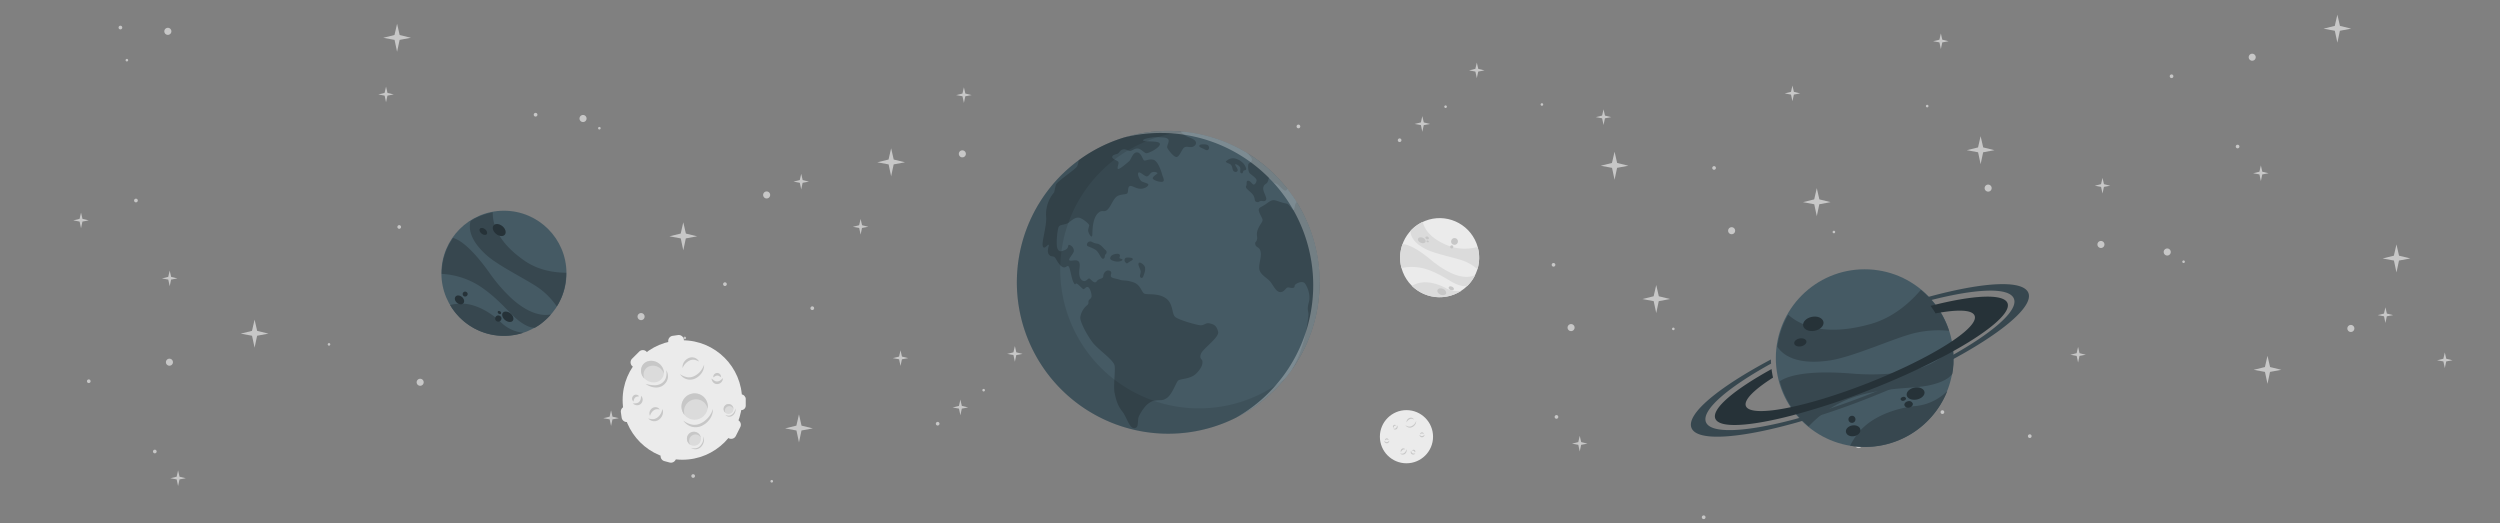 <?xml version="1.0" encoding="UTF-8"?> <svg xmlns="http://www.w3.org/2000/svg" id="Слой_1" data-name="Слой 1" viewBox="0 0 1216.003 254.39"><rect x="0" y="0" width="1216.003" height="254.39" fill="#808080" stroke="none"/> <defs> <style>.cls-1{fill:#c7c7c7;}.cls-2{fill:#ebebeb;}.cls-3{fill:#dbdbdb;}.cls-4{fill:#455a64;}.cls-5{fill:#37474f;}.cls-6{fill:#263238;}.cls-7{opacity:0.2;}.cls-8{opacity:0.1;}.cls-8,.cls-9{isolation:isolate;}.cls-9{fill:#fff;opacity:0.3;}</style> </defs> <title>space</title> <g id="freepik--Stars--inject-62"> <polygon class="cls-1" points="381.882 208.37 387.392 209.39 388.622 215.2 389.852 209.39 395.362 208.37 389.872 207.03 388.622 201.55 387.362 207.03 381.882 208.37"></polygon> <polygon class="cls-1" points="117.09 162.286 122.59 163.306 123.83 169.106 125.06 163.306 130.56 162.276 125.08 160.936 123.83 155.456 122.57 160.936 117.09 162.286"></polygon> <polygon class="cls-1" points="325.612 114.94 331.122 115.96 332.352 121.77 333.582 115.96 339.092 114.94 333.612 113.6 332.352 108.12 331.102 113.6 325.612 114.94"></polygon> <polygon class="cls-1" points="434.242 174.19 437.322 174.76 438.012 178 438.702 174.76 441.772 174.19 438.712 173.44 438.012 170.37 437.312 173.44 434.242 174.19"></polygon> <polygon class="cls-1" points="463.374 198.185 466.454 198.755 467.134 201.995 467.824 198.755 470.904 198.185 467.834 197.435 467.134 194.365 466.434 197.435 463.374 198.185"></polygon> <polygon class="cls-1" points="465.076 46.255 468.156 46.825 468.846 50.075 469.526 46.825 472.606 46.255 469.546 45.505 468.846 42.445 468.136 45.505 465.076 46.255"></polygon> <polygon class="cls-1" points="35.641 107.2 38.721 107.77 39.411 111.02 40.101 107.77 43.181 107.2 40.111 106.45 39.411 103.39 38.711 106.45 35.641 107.2"></polygon> <polygon class="cls-1" points="82.85 232.616 85.93 233.186 86.62 236.426 87.31 233.186 90.38 232.616 87.32 231.866 86.62 228.796 85.92 231.866 82.85 232.616"></polygon> <polygon class="cls-1" points="414.832 110.31 417.912 110.87 418.602 114.12 419.282 110.87 422.362 110.3 419.302 109.56 418.602 106.49 417.892 109.56 414.832 110.31"></polygon> <polygon class="cls-1" points="868.076 45.435 871.156 46.005 871.846 49.245 872.536 46.005 875.616 45.425 872.546 44.675 871.846 41.615 871.146 44.675 868.076 45.435"></polygon> <polygon class="cls-1" points="293.452 203.41 296.532 203.98 297.222 207.22 297.912 203.98 300.992 203.41 297.922 202.66 297.222 199.59 296.522 202.66 293.452 203.41"></polygon> <path class="cls-1" d="M456.084,205.205a.89.89,0,1,1-.889.889A.891.891,0,0,1,456.084,205.205Z"></path> <path class="cls-1" d="M352.522,137.32a.9.9,0,1,1-.8.8A.9.9,0,0,1,352.522,137.32Z"></path> <path class="cls-1" d="M395,149.01a.9.9,0,1,1-.8.8A.9.9,0,0,1,395,149.01Z"></path> <path class="cls-1" d="M478.444,189.155a.63.63,0,1,1-.63.63.63.63,0,0,1,.63-.63Z"></path> <path class="cls-1" d="M333.092,163.76a.63.63,0,1,1-.63.63A.63.63,0,0,1,333.092,163.76Z"></path> <path class="cls-1" d="M311.692,152.28a1.72,1.72,0,1,1-1.584,1.584A1.719,1.719,0,0,1,311.692,152.28Z"></path> <polygon class="cls-1" points="186.402 18.38 191.912 19.4 193.142 25.2 194.372 19.4 199.882 18.37 194.392 17.03 193.142 11.55 191.882 17.03 186.402 18.38"></polygon> <polygon class="cls-1" points="940.266 20.055 943.346 20.625 944.036 23.875 944.726 20.625 947.806 20.055 944.736 19.305 944.036 16.245 943.336 19.305 940.266 20.055"></polygon> <path class="cls-1" d="M58.472,12.51a.9.9,0,1,1-.8.8A.9.9,0,0,1,58.472,12.51Z"></path> <path class="cls-1" d="M75.3,218.726a.89.89,0,1,1-.889.889A.89.89,0,0,1,75.3,218.726Z"></path> <path class="cls-1" d="M66.121,96.63a.9.9,0,1,1-.895.9A.895.895,0,0,1,66.121,96.63Z"></path> <path class="cls-1" d="M160.03,166.876a.63.63,0,1,1-.63.63.63.63,0,0,1,.63-.63Z"></path> <path class="cls-1" d="M525.294,188.085a.63.63,0,1,1-.63.63A.63.63,0,0,1,525.294,188.085Z"></path> <path class="cls-1" d="M937.386,50.975a.63.63,0,1,1-.63.63A.63.63,0,0,1,937.386,50.975Z"></path> <path class="cls-1" d="M204.372,184.23a1.71,1.71,0,1,1-1.71,1.71A1.711,1.711,0,0,1,204.372,184.23Z"></path> <path class="cls-1" d="M468.086,73.125a1.71,1.71,0,1,1-1.708,1.709A1.71,1.71,0,0,1,468.086,73.125Z"></path> <path class="cls-1" d="M82.41,174.466a1.71,1.71,0,1,1-1.71,1.71,1.71,1.71,0,0,1,1.71-1.71Z"></path> <polygon class="cls-1" points="184.002 45.94 187.082 46.51 187.772 49.76 188.452 46.51 191.532 45.94 188.472 45.19 187.772 42.13 187.062 45.19 184.002 45.94"></polygon> <polygon class="cls-1" points="551.504 194.865 554.584 195.435 555.274 198.685 555.954 195.435 559.034 194.865 555.974 194.115 555.274 191.055 554.574 194.115 551.504 194.865"></polygon> <path class="cls-1" d="M337.152,230.65a.89.89,0,1,1-.889.889A.891.891,0,0,1,337.152,230.65Z"></path> <polygon class="cls-1" points="489.864 172.135 492.944 172.705 493.634 175.945 494.324 172.705 497.404 172.125 494.334 171.385 493.634 168.315 492.934 171.385 489.864 172.135"></polygon> <polygon class="cls-1" points="688.063 60.295 691.143 60.865 691.823 64.105 692.513 60.865 695.593 60.295 692.523 59.545 691.823 56.475 691.123 59.545 688.063 60.295"></polygon> <path class="cls-1" d="M680.773,67.315a.89.89,0,1,1-.889.889A.891.891,0,0,1,680.773,67.315Z"></path> <path class="cls-1" d="M631.463,60.615a.9.9,0,1,1-.8.8A.9.9,0,0,1,631.463,60.615Z"></path> <path class="cls-1" d="M703.133,51.265a.63.63,0,1,1-.63.63.63.63,0,0,1,.63-.63Z"></path> <path class="cls-1" d="M749.983,50.2a.63.63,0,1,1-.63.63A.63.63,0,0,1,749.983,50.2Z"></path> <polygon class="cls-1" points="776.193 56.975 779.273 57.545 779.963 60.795 780.643 57.545 783.723 56.975 780.663 56.225 779.963 53.165 779.263 56.225 776.193 56.975"></polygon> <polygon class="cls-1" points="714.553 34.245 717.633 34.815 718.323 38.055 719.013 34.815 722.093 34.235 719.023 33.495 718.323 30.425 717.623 33.495 714.553 34.245"></polygon> <path class="cls-1" d="M375.3,233.46a.64.64,0,1,1-.556.555A.64.64,0,0,1,375.3,233.46Z"></path> <polygon class="cls-1" points="78.771 135.42 81.851 135.99 82.541 139.24 83.221 135.99 86.301 135.42 83.241 134.67 82.541 131.61 81.841 134.67 78.771 135.42"></polygon> <path class="cls-1" d="M43.181,184.54a.89.89,0,1,1-.889.889A.89.89,0,0,1,43.181,184.54Z"></path> <polygon class="cls-1" points="876.948 98.33 882.448 99.35 883.688 105.15 884.918 99.35 890.418 98.32 884.938 96.98 883.688 91.5 882.428 96.98 876.948 98.33"></polygon> <path class="cls-1" d="M892.008,112.22a.63.63,0,1,1-.63.63.63.63,0,0,1,.63-.63Z"></path> <path class="cls-1" d="M967.038,89.79a1.71,1.71,0,1,1-1.71,1.71A1.711,1.711,0,0,1,967.038,89.79Z"></path> <path class="cls-1" d="M842.268,110.51a1.71,1.71,0,1,1-1.71,1.71,1.711,1.711,0,0,1,1.71-1.71Z"></path> <path class="cls-1" d="M833.728,80.8a.89.89,0,1,1-.889.889A.891.891,0,0,1,833.728,80.8Z"></path> <polygon class="cls-1" points="798.855 145.455 804.355 146.475 805.595 152.275 806.825 146.475 812.325 145.445 806.845 144.105 805.595 138.625 804.335 144.105 798.855 145.455"></polygon> <polygon class="cls-1" points="764.615 215.785 767.695 216.355 768.385 219.595 769.075 216.355 772.145 215.785 769.085 215.035 768.385 211.965 767.685 215.035 764.615 215.785"></polygon> <path class="cls-1" d="M828.575,250.7a.9.9,0,1,1-.8.8A.9.9,0,0,1,828.575,250.7Z"></path> <path class="cls-1" d="M757.065,201.9a.89.89,0,1,1-.889.889A.89.89,0,0,1,757.065,201.9Z"></path> <path class="cls-1" d="M813.915,159.345a.63.63,0,1,1-.63.63.63.63,0,0,1,.63-.63Z"></path> <path class="cls-1" d="M764.175,157.635a1.71,1.71,0,1,1-1.71,1.71,1.71,1.71,0,0,1,1.71-1.71Z"></path> <path class="cls-1" d="M755.635,127.925a.89.89,0,1,1-.889.889A.89.89,0,0,1,755.635,127.925Z"></path> <path class="cls-1" d="M194.182,109.51a.89.89,0,1,1-.889.889A.891.891,0,0,1,194.182,109.51Z"></path> <path class="cls-1" d="M61.711,28.64a.63.63,0,1,1-.628.628A.63.63,0,0,1,61.711,28.64Z"></path> <polygon class="cls-1" points="1130.158 13.943 1135.658 14.963 1136.898 20.763 1138.128 14.963 1143.628 13.933 1138.148 12.593 1136.898 7.113 1135.638 12.593 1130.158 13.943"></polygon> <polygon class="cls-1" points="1095.918 84.273 1098.998 84.843 1099.688 88.083 1100.378 84.843 1103.448 84.273 1100.388 83.523 1099.688 80.453 1098.988 83.523 1095.918 84.273"></polygon> <path class="cls-1" d="M1088.368,70.383a.89.89,0,1,1-.889.889A.89.89,0,0,1,1088.368,70.383Z"></path> <path class="cls-1" d="M1095.478,26.123a1.71,1.71,0,1,1-1.71,1.71,1.711,1.711,0,0,1,1.71-1.71Z"></path> <path class="cls-1" d="M1056.249,36.2a.89.89,0,1,1-.889.889A.89.89,0,0,1,1056.249,36.2Z"></path> <path class="cls-1" d="M81.512,13.53a1.72,1.72,0,1,1-1.584,1.584A1.719,1.719,0,0,1,81.512,13.53Z"></path> <polygon class="cls-1" points="426.712 78.945 432.222 79.965 433.452 85.765 434.682 79.965 440.192 78.935 434.702 77.595 433.452 72.115 432.192 77.595 426.712 78.945"></polygon> <path class="cls-1" d="M260.417,54.909a.9.9,0,1,1-.8.8A.9.9,0,0,1,260.417,54.909Z"></path> <polygon class="cls-1" points="385.947 88.339 389.027 88.909 389.717 92.159 390.397 88.909 393.477 88.339 390.417 87.589 389.717 84.529 389.007 87.589 385.947 88.339"></polygon> <path class="cls-1" d="M291.537,61.739a.63.63,0,1,1-.628.628A.63.63,0,0,1,291.537,61.739Z"></path> <path class="cls-1" d="M283.457,55.929a1.72,1.72,0,1,1-1.584,1.584A1.721,1.721,0,0,1,283.457,55.929Z"></path> <path class="cls-1" d="M372.9,93.12a1.71,1.71,0,1,1-1.709,1.708A1.71,1.71,0,0,1,372.9,93.12Z"></path> <polygon class="cls-1" points="1096.168 179.874 1101.678 180.894 1102.908 186.704 1104.138 180.894 1109.648 179.874 1104.168 178.534 1102.908 173.054 1101.658 178.534 1096.168 179.874"></polygon> <polygon class="cls-1" points="1185.388 175.244 1188.468 175.804 1189.158 179.054 1189.838 175.804 1192.918 175.234 1189.858 174.494 1189.158 171.424 1188.448 174.494 1185.388 175.244"></polygon> <polygon class="cls-1" points="1158.904 125.713 1164.414 126.733 1165.644 132.533 1166.874 126.733 1172.384 125.703 1166.894 124.363 1165.644 118.883 1164.384 124.363 1158.904 125.713"></polygon> <polygon class="cls-1" points="1156.504 153.273 1159.584 153.843 1160.274 157.093 1160.954 153.843 1164.034 153.273 1160.974 152.523 1160.274 149.463 1159.564 152.523 1156.504 153.273"></polygon> <path class="cls-1" d="M1062.094,126.673a.63.63,0,1,1-.628.628A.63.63,0,0,1,1062.094,126.673Z"></path> <path class="cls-1" d="M1054.014,120.863a1.72,1.72,0,1,1-1.584,1.584A1.72,1.72,0,0,1,1054.014,120.863Z"></path> <path class="cls-1" d="M1143.458,158.054a1.71,1.71,0,1,1-1.708,1.708A1.71,1.71,0,0,1,1143.458,158.054Z"></path> <polygon class="cls-1" points="956.635 73.049 962.145 74.069 963.375 79.879 964.605 74.069 970.115 73.049 964.635 71.709 963.375 66.229 962.125 71.709 956.635 73.049"></polygon> <polygon class="cls-1" points="1018.894 90.329 1021.974 90.899 1022.664 94.149 1023.344 90.899 1026.424 90.329 1023.364 89.579 1022.664 86.519 1021.954 89.579 1018.894 90.329"></polygon> <polygon class="cls-1" points="1007.014 172.549 1010.094 173.109 1010.784 176.359 1011.464 173.109 1014.544 172.539 1011.484 171.799 1010.784 168.729 1010.074 171.799 1007.014 172.549"></polygon> <path class="cls-1" d="M944.7,199.559a.9.9,0,1,1-.8.8A.9.9,0,0,1,944.7,199.559Z"></path> <path class="cls-1" d="M987.184,211.249a.9.9,0,1,1-.8.8A.9.9,0,0,1,987.184,211.249Z"></path> <path class="cls-1" d="M903.874,214.519a1.72,1.72,0,1,1-1.584,1.584A1.719,1.719,0,0,1,903.874,214.519Z"></path> <polygon class="cls-1" points="778.584 80.619 784.094 81.639 785.324 87.439 786.554 81.639 792.064 80.609 786.574 79.269 785.324 73.789 784.064 79.269 778.584 80.619"></polygon> <path class="cls-1" d="M1021.9,117.2a1.71,1.71,0,1,1-1.709,1.709A1.711,1.711,0,0,1,1021.9,117.2Z"></path> <path class="cls-1" d="M965.084,155.359a1.71,1.71,0,1,1-1.709,1.709A1.711,1.711,0,0,1,965.084,155.359Z"></path> </g> <circle class="cls-2" cx="700.243" cy="125.325" r="19.23" transform="translate(2.695 264.873) rotate(-21.46)"></circle> <path class="cls-3" d="M718.643,130.937a22.4,22.4,0,0,0-6-3.75c-3.81-1.68-14.18-3.51-19-5.94-6.75-3.4-7.59-7.07-7.55-9a19.383,19.383,0,0,1,5.93-4.35c.48,2,2.29,8,13.5,12a23.572,23.572,0,0,0,13.21.22A19.135,19.135,0,0,1,718.643,130.937Z"></path> <path class="cls-3" d="M710.793,141.427a19.269,19.269,0,0,1-24.11-2.41,15.768,15.768,0,0,1,3.45-1.36c5.17-1.26,10.86,1.21,12.94,2.38A11.361,11.361,0,0,0,710.793,141.427Z"></path> <path class="cls-3" d="M717.5,133.817l-.24.47-.22.42c-.18.32-.36.62-.55.92s-.35.54-.53.8l-.21.29-.24.32-.24.32-.31.36-.3.36-.27.3c-.2.22-.41.43-.62.64h0c-1.2.37-2.8.21-5.15-.72-3.49-1.37-7.26-4.67-14-7.09a24,24,0,0,0-12.93-.83h0a19.17,19.17,0,0,1,.5-11.63c1.23,0,5.18.52,13.61,7.48a49.874,49.874,0,0,0,8.49,5.81c7.2,3.77,11.36,2.65,13.1,1.78h.11Z"></path> <path class="cls-1" d="M699.223,141.017c.34-.78,1.54-1,2.68-.52s1.79,1.54,1.44,2.32-1.54,1-2.68.52S698.883,141.847,699.223,141.017Z"></path> <path class="cls-1" d="M704.663,139.687c.2-.44.91-.55,1.59-.26s1.08.9.89,1.34-.9.56-1.59.26S704.473,140.127,704.663,139.687Z"></path> <path class="cls-1" d="M689.753,116.067c.29-.67,1.33-.86,2.33-.42s1.57,1.33,1.28,2-1.34.86-2.34.42S689.453,116.737,689.753,116.067Z"></path> <path class="cls-1" d="M693.293,115.407a.84.84,0,0,1,1.13-.28.85.85,0,0,1,.57,1,1,1,0,0,1-1.7-.74Z"></path> <path class="cls-1" d="M693.863,117.187a.531.531,0,0,1,.71-.15c.3.13.47.41.37.62a.534.534,0,0,1-.71.15C693.933,117.677,693.773,117.407,693.863,117.187Z"></path> <path class="cls-1" d="M705.863,117.237a1.64,1.64,0,1,1,1.433,1.824,1.619,1.619,0,0,1-.433-.114A1.419,1.419,0,0,1,705.863,117.237Z"></path> <path class="cls-1" d="M705.4,119.857a.76.76,0,1,1,.5.951.764.764,0,0,1-.5-.951Z"></path> <circle class="cls-2" cx="684.107" cy="212.412" r="12.93"></circle> <path class="cls-1" d="M688.817,204.742a2.92,2.92,0,0,1-.48,1.75,3.443,3.443,0,0,1-1.41,1.24,2.562,2.562,0,0,1-1.9.17,2.7,2.7,0,0,1-1.44-1.12,3.706,3.706,0,0,0,1.55.69,2.328,2.328,0,0,0,.79,0,2.7,2.7,0,0,0,.76-.24l.36-.2c.11-.08.23-.15.33-.23a3.21,3.21,0,0,0,.6-.57A4.541,4.541,0,0,0,688.817,204.742Z"></path> <path class="cls-1" d="M684.167,205.482a1.841,1.841,0,0,1,.27-1.24,2.23,2.23,0,0,1,1-.88,1.76,1.76,0,0,1,1.35-.1,1.7,1.7,0,0,1,1,.83,2.791,2.791,0,0,0-1.08-.4,1.692,1.692,0,0,0-1,.18A3.062,3.062,0,0,0,684.167,205.482Z"></path> <path class="cls-1" d="M684.107,218.492a1.782,1.782,0,0,1,0,1.23,2.125,2.125,0,0,1-.75,1.05,1.711,1.711,0,0,1-2.35-.25,3.362,3.362,0,0,0,1.1.15,1.626,1.626,0,0,0,.91-.35,2.659,2.659,0,0,0,.69-.77A3.4,3.4,0,0,0,684.107,218.492Z"></path> <path class="cls-1" d="M681.427,219.962a1.147,1.147,0,0,1-.09-.87,1.492,1.492,0,0,1,.52-.76,1.2,1.2,0,0,1,.93-.23,1.1,1.1,0,0,1,.73.48,2.481,2.481,0,0,0-.75,0,1.175,1.175,0,0,0-.56.24A2.183,2.183,0,0,0,681.427,219.962Z"></path> <path class="cls-1" d="M679.447,206.852a1.149,1.149,0,0,1,.37.83,1.3,1.3,0,0,1-.37.92,1.152,1.152,0,0,1-.95.32,1.353,1.353,0,0,1-.81-.39,3.966,3.966,0,0,0,.8-.05,1.063,1.063,0,0,0,.56-.28,1.363,1.363,0,0,0,.33-.56A2.446,2.446,0,0,0,679.447,206.852Z"></path> <path class="cls-1" d="M677.847,208.112a.742.742,0,0,1-.33-.57.914.914,0,0,1,.26-.68.82.82,0,0,1,.71-.23.808.808,0,0,1,.55.34,3.977,3.977,0,0,0-.54.1.77.77,0,0,0-.32.19,1.141,1.141,0,0,0-.22.32A2.128,2.128,0,0,0,677.847,208.112Z"></path> <path class="cls-1" d="M688.437,220.492a1.135,1.135,0,0,1-.72.56,1.26,1.26,0,0,1-1-.14,1.143,1.143,0,0,1-.54-.83,1.365,1.365,0,0,1,.18-.89,3.725,3.725,0,0,0,.25.77,1.008,1.008,0,0,0,.4.47,1.323,1.323,0,0,0,.63.18A2.608,2.608,0,0,0,688.437,220.492Z"></path> <path class="cls-1" d="M686.827,219.242a.75.75,0,0,1,.47-.45.871.871,0,0,1,.72.08.817.817,0,0,1,.4.63.9.9,0,0,1-.19.62,4.681,4.681,0,0,0-.24-.5.626.626,0,0,0-.25-.26.9.9,0,0,0-.37-.13A1.659,1.659,0,0,0,686.827,219.242Z"></path> <path class="cls-1" d="M692.867,211.392a1.159,1.159,0,0,1-.28.86,1.27,1.27,0,0,1-.88.44,1.131,1.131,0,0,1-.92-.39,1.3,1.3,0,0,1-.35-.83,3.846,3.846,0,0,0,.63.5,1.1,1.1,0,0,0,.6.16,1.319,1.319,0,0,0,.62-.21A2.343,2.343,0,0,0,692.867,211.392Z"></path> <path class="cls-1" d="M690.827,211.262a.753.753,0,0,1,.14-.64.927.927,0,0,1,.65-.34.8.8,0,0,1,.68.3.88.88,0,0,1,.19.62,3.71,3.71,0,0,0-.48-.28.736.736,0,0,0-.36-.08,1.143,1.143,0,0,0-.38.1A2.379,2.379,0,0,0,690.827,211.262Z"></path> <path class="cls-1" d="M675.727,214.312a1.13,1.13,0,0,1-.27.87,1.27,1.27,0,0,1-.88.44,1.163,1.163,0,0,1-.93-.39,1.4,1.4,0,0,1-.35-.83,4.408,4.408,0,0,0,.64.5,1.076,1.076,0,0,0,.6.16,1.345,1.345,0,0,0,.62-.21A2,2,0,0,0,675.727,214.312Z"></path> <path class="cls-1" d="M673.7,214.192a.753.753,0,0,1,.14-.64.891.891,0,0,1,.64-.34.788.788,0,0,1,.68.3.845.845,0,0,1,.2.62,3.71,3.71,0,0,0-.48-.28.662.662,0,0,0-.36-.08,1.143,1.143,0,0,0-.38.1A2.379,2.379,0,0,0,673.7,214.192Z"></path> <g id="freepik--Moon--inject-62"> <path class="cls-2" d="M311.009,178.026l3.44-3.43a2.519,2.519,0,0,0,0-3.56h0a2.5,2.5,0,0,0-3.535-.025l-.025.025-3.44,3.43a2.521,2.521,0,0,0,0,3.56h0A2.521,2.521,0,0,0,311.009,178.026Z"></path> <path class="cls-2" d="M357.9,212.066l2.18-4.34a2.5,2.5,0,0,0-1.088-3.364l-.032-.016h0a2.51,2.51,0,0,0-3.373,1.106l-.007.014-2.18,4.34a2.53,2.53,0,0,0,1.12,3.38h0A2.521,2.521,0,0,0,357.9,212.066Z"></path> <path class="cls-2" d="M327.9,168.326l2.58-.36a2.52,2.52,0,0,0,2.14-2.85h0a2.52,2.52,0,0,0-2.849-2.14h0l-2.58.37a2.52,2.52,0,0,0-2.14,2.849h0a2.509,2.509,0,0,0,2.839,2.131Z"></path> <path class="cls-2" d="M307.359,202.406l-.37-2.59a2.519,2.519,0,0,0-2.85-2.13h0a2.52,2.52,0,0,0-2.14,2.849h0l.37,2.58a2.53,2.53,0,0,0,2.85,2.14h0a2.52,2.52,0,0,0,2.14-2.85Z"></path> <rect class="cls-2" x="357.699" y="191.836" width="5.03" height="7.64" rx="2.16"></rect> <path class="cls-2" d="M323.179,224.286l2.52.68a2.52,2.52,0,0,0,3.08-1.78h0A2.519,2.519,0,0,0,327,220.1h0l-2.52-.67A2.51,2.51,0,0,0,321.4,221.2l0,.011h0a2.51,2.51,0,0,0,1.77,3.077Z"></path> <circle class="cls-2" cx="331.899" cy="194.566" r="29.05"></circle> <path class="cls-1" d="M342.469,177.336a6.508,6.508,0,0,1-1.08,3.94,7.8,7.8,0,0,1-3.15,2.79,5.766,5.766,0,0,1-4.27.36,6.008,6.008,0,0,1-3.25-2.49,8.712,8.712,0,0,0,3.49,1.53,5.069,5.069,0,0,0,1.78,0,5.4,5.4,0,0,0,1.69-.54,9.037,9.037,0,0,0,.81-.44c.26-.17.52-.33.76-.52a8.5,8.5,0,0,0,1.35-1.27A9.917,9.917,0,0,0,342.469,177.336Z"></path> <path class="cls-1" d="M332.029,179.006a4.13,4.13,0,0,1,.6-2.78,5.184,5.184,0,0,1,2.19-2,3.9,3.9,0,0,1,3-.22,3.836,3.836,0,0,1,2.2,1.87,6.508,6.508,0,0,0-2.41-.89,3.938,3.938,0,0,0-2.24.4A6.809,6.809,0,0,0,332.029,179.006Z"></path> <path class="cls-1" d="M322.189,198.956a3.939,3.939,0,0,1,.07,2.77,4.819,4.819,0,0,1-1.68,2.35,3.78,3.78,0,0,1-2.86.77,3.842,3.842,0,0,1-2.43-1.34,7,7,0,0,0,2.48.35,3.687,3.687,0,0,0,2-.79,6,6,0,0,0,1.55-1.73A7.425,7.425,0,0,0,322.189,198.956Z"></path> <path class="cls-1" d="M316.169,202.256a2.575,2.575,0,0,1-.19-1.95,3.191,3.191,0,0,1,1.16-1.7,2.647,2.647,0,0,1,2.08-.52,2.435,2.435,0,0,1,1.68,1.07,5.543,5.543,0,0,0-1.7-.08,2.692,2.692,0,0,0-1.26.54A4.944,4.944,0,0,0,316.169,202.256Z"></path> <path class="cls-1" d="M311.769,192.5a2.567,2.567,0,0,1,.83,1.86,2.847,2.847,0,0,1-.82,2,2.521,2.521,0,0,1-2.13.73,3.065,3.065,0,0,1-1.83-.87,10.056,10.056,0,0,0,1.81-.12,2.329,2.329,0,0,0,1.25-.63,2.875,2.875,0,0,0,.73-1.26A5.135,5.135,0,0,0,311.769,192.5Z"></path> <path class="cls-1" d="M308.169,195.316a1.682,1.682,0,0,1-.72-1.29,2,2,0,0,1,.58-1.52,1.77,1.77,0,0,1,1.58-.51,1.876,1.876,0,0,1,1.25.75,10.729,10.729,0,0,0-1.23.24,1.6,1.6,0,0,0-.7.41,2.287,2.287,0,0,0-.49.73A4.587,4.587,0,0,0,308.169,195.316Z"></path> <path class="cls-1" d="M351.569,183.876a2.6,2.6,0,0,1-.62,1.94,2.839,2.839,0,0,1-2,1,2.572,2.572,0,0,1-2.07-.87,3,3,0,0,1-.78-1.87,9.035,9.035,0,0,0,1.43,1.11,2.238,2.238,0,0,0,1.34.36,3,3,0,0,0,1.39-.45A5.588,5.588,0,0,0,351.569,183.876Z"></path> <path class="cls-1" d="M347.009,183.606a1.661,1.661,0,0,1,.31-1.44,2,2,0,0,1,1.44-.76,1.817,1.817,0,0,1,1.53.68,1.88,1.88,0,0,1,.43,1.39,9.624,9.624,0,0,0-1.08-.63,1.49,1.49,0,0,0-.8-.17,2.375,2.375,0,0,0-.85.22A4.65,4.65,0,0,0,347.009,183.606Z"></path> <ellipse class="cls-3" cx="337.886" cy="197.728" rx="6.44" ry="6.4" transform="translate(19.702 425.812) rotate(-65.97)"></ellipse> <path class="cls-1" d="M340.9,194.716a5.807,5.807,0,0,1,3.31,4.1,6.41,6.41,0,1,0-11.2,3.11,5.842,5.842,0,0,1,7.89-7.21Z"></path> <path class="cls-1" d="M346.779,198.876a8.256,8.256,0,0,1-1.41,4.8,9.879,9.879,0,0,1-3.87,3.38,7.163,7.163,0,0,1-5.18.47,7.627,7.627,0,0,1-4-3,10.259,10.259,0,0,0,4.28,2,10.722,10.722,0,0,0,1.13.11,5.9,5.9,0,0,0,1.11-.09,7.118,7.118,0,0,0,2.06-.67c.34-.17.69-.36,1-.55a7.356,7.356,0,0,0,.94-.67,10.537,10.537,0,0,0,1.67-1.6A11.582,11.582,0,0,0,346.779,198.876Z"></path> <path class="cls-3" d="M353.809,201.266a2.4,2.4,0,1,0-1.774-2.894l-.006.024A2.39,2.39,0,0,0,353.809,201.266Z"></path> <path class="cls-1" d="M355.239,197.606a2.179,2.179,0,0,1,1.51,1.27,2.428,2.428,0,0,0-1.85-2.29,2.4,2.4,0,0,0-2.87,1.81,2.372,2.372,0,0,0,.84,2.41,2.123,2.123,0,0,1-.23-1.57A2.17,2.17,0,0,1,355.239,197.606Z"></path> <path class="cls-1" d="M357.679,198.7a2.9,2.9,0,0,1-.12,1.88,3.53,3.53,0,0,1-1.18,1.55,2.643,2.643,0,0,1-1.91.54,2.748,2.748,0,0,1-1.69-.86,4.1,4.1,0,0,0,1.71.37,2.654,2.654,0,0,0,1.51-.55A4.36,4.36,0,0,0,357.679,198.7Z"></path> <path class="cls-3" d="M337.339,216.816a3.41,3.41,0,1,0-3.209-3.6v.01A3.411,3.411,0,0,0,337.339,216.816Z"></path> <path class="cls-1" d="M338.439,211.336a3.068,3.068,0,0,1,2.41,1.4,3.4,3.4,0,1,0-4.95,3.67,3.1,3.1,0,0,1,2.54-5.07Z"></path> <path class="cls-1" d="M342.119,212.256a4.478,4.478,0,0,1,.19,2.64,5.128,5.128,0,0,1-1.27,2.4,3.726,3.726,0,0,1-2.46,1.21,4.061,4.061,0,0,1-2.56-.69,5.237,5.237,0,0,0,2.5.2,3.767,3.767,0,0,0,2.06-1.14,5.839,5.839,0,0,0,1.26-2.1A6.17,6.17,0,0,0,342.119,212.256Z"></path> <path class="cls-3" d="M322.139,183.876c-1.53,2.35-4.93,2.85-7.58,1.11s-3.57-5.05-2-7.4,4.93-2.84,7.59-1.11S323.679,181.566,322.139,183.876Z"></path> <path class="cls-1" d="M313.7,179.876a4.432,4.432,0,0,0-.25,4.28,5.251,5.251,0,0,1-.92-6.49c1.53-2.35,4.93-2.85,7.59-1.11a5.83,5.83,0,0,1,2.78,5.22,5.525,5.525,0,0,0-2.29-3C318.179,177.246,315.089,177.7,313.7,179.876Z"></path> <path class="cls-1" d="M324.019,180.036a5.487,5.487,0,0,1,.75,4.14,5.12,5.12,0,0,1-.95,2,6.4,6.4,0,0,1-1.66,1.53,6.234,6.234,0,0,1-2.15.73,7.311,7.311,0,0,1-2.19-.06,9.1,9.1,0,0,1-3.84-1.67,17.885,17.885,0,0,0,3.95.68,6.509,6.509,0,0,0,3.58-.77,5.476,5.476,0,0,0,1.39-1.15,4.992,4.992,0,0,0,.94-1.57A7.244,7.244,0,0,0,324.019,180.036Z"></path> </g> <g id="freepik--Planet--inject-62"> <circle class="cls-4" cx="906.968" cy="174.185" r="43.202"></circle> <path class="cls-5" d="M948.021,160.915a50.609,50.609,0,0,0-15.8.88c-9.14,1.83-30.47,11.81-42.37,13.55-16.73,2.46-23-3.17-25.36-6.69a43.01,43.01,0,0,1,5.28-15.58c3.38,2.95,14.49,11.72,40.09,4.53,13.2-3.72,21.59-13.34,24.44-16.6A42.757,42.757,0,0,1,948.021,160.915Z"></path> <path class="cls-5" d="M947.151,190.205a43.049,43.049,0,0,1-47.24,26.58,34.524,34.524,0,0,1,4.55-6.94c7.84-9,21.44-11.76,26.75-12.3A25.266,25.266,0,0,0,947.151,190.205Z"></path> <path class="cls-5" d="M949.641,167.665c.07.39.12.77.17,1.16s.09.71.13,1.06c.08.8.15,1.6.18,2.39s.06,1.44.06,2.14v2.59c0,.3-.05.7-.08,1.06s-.06.7-.1,1-.08.6-.11.9c-.09.66-.19,1.3-.31,1.95h0c-1.72,2.21-4.86,4-10.34,5.31-8.16,2-19.29.8-34.76,5.06a53.85,53.85,0,0,0-24.73,15.11h0a42.854,42.854,0,0,1-14.05-21.9c2.19-1.67,10.15-5.73,34.51-3.84a112.262,112.262,0,0,0,23-.3c18-2.36,24.21-9.77,26.27-13.61h0C949.533,167.716,949.587,167.689,949.641,167.665Z"></path> <path class="cls-6" d="M886.932,156.55c.37,1.88-1.55,3.83-4.28,4.35s-5.23-.56-5.6-2.44,1.56-3.82,4.28-4.35S886.532,154.68,886.932,156.55Z"></path> <path class="cls-6" d="M878.642,165.97c.2,1.06-1,2.17-2.6,2.49s-3.13-.28-3.33-1.34.95-2.17,2.59-2.49S878.432,164.92,878.642,165.97Z"></path> <path class="cls-6" d="M936.072,190.6c.31,1.6-1.38,3.27-3.76,3.74s-4.58-.47-4.89-2.07,1.37-3.28,3.76-3.74S935.762,189.03,936.072,190.6Z"></path> <path class="cls-6" d="M930.382,196.31c.17.85-.61,1.72-1.74,1.94a1.87,1.87,0,0,1-2.33-1.15c-.17-.85.61-1.72,1.74-1.94A1.871,1.871,0,0,1,930.382,196.31Z"></path> <path class="cls-6" d="M927.072,193.75c.1.51-.4,1-1.12,1.18a1.153,1.153,0,0,1-1.48-.68c-.1-.509.4-1,1.12-1.18A1.153,1.153,0,0,1,927.072,193.75Z"></path> <path class="cls-6" d="M904.882,208.87c.28,1.44-1,2.9-3,3.27s-3.68-.5-4-1.93,1-2.89,2.95-3.26S904.612,207.44,904.882,208.87Z"></path> <path class="cls-6" d="M902.422,203.46a1.71,1.71,0,1,1-2.149-1.109,1.76,1.76,0,0,1,.2-.051,1.6,1.6,0,0,1,1.948,1.152Z"></path> <path class="cls-6" d="M947.372,172.28a346.322,346.322,0,0,1-36.64,16.83,342.665,342.665,0,0,1-39.21,13c-20.61,5.36-35.3,6.29-37.19,1.5s9.19-14.09,27.36-24.08c.12,1,.28,2,.47,3l.24,1.14c-9.22,5.86-14.34,10.93-13.19,13.85s8.58,3.141,19.59,1c10.78-2.079,25-6.359,40.23-12.369s28.57-12.641,37.86-18.511c9.46-5.95,14.73-11.13,13.56-14.09s-8.33-3.109-19-1.109a38.919,38.919,0,0,0-2.42-3.66c20.51-5.31,35.53-6.12,37.42-1.34S966.612,161.91,947.372,172.28Z"></path> <path class="cls-5" d="M947.392,176.1a382.986,382.986,0,0,1-35.81,16.44h0a379.63,379.63,0,0,1-37.05,12.8c-28.14,8-49.06,9.59-51.78,2.82s13.19-19.8,38.63-33.31a16.805,16.805,0,0,0,.08,2c-21.11,11.641-34,22.68-31.68,28.49s19.63,4.87,43.31-1.47a359.391,359.391,0,0,0,74.33-29.84c21.4-11.74,34.49-22.91,32.14-28.76s-19.17-4.89-42.38,1.23c-.43-.51-.88-1-1.34-1.5,27.63-7.77,48.08-9.23,50.76-2.54S973.172,162.48,947.392,176.1Z"></path> </g> <g id="freepik--Planet--inject-62-2" data-name="freepik--Planet--inject-62"> <circle class="cls-4" cx="245.112" cy="132.909" r="30.416"></circle> <path class="cls-5" d="M270.829,149.074a35.58,35.58,0,0,0-7.616-8.132c-5.119-4.107-20.146-11.111-26.464-16.748-8.889-7.92-8.684-13.849-7.85-16.714a30.271,30.271,0,0,1,10.8-4.191c-.065,3.158.222,13.119,15.673,23.689,7.974,5.444,16.959,5.626,20.007,5.691A30.1,30.1,0,0,1,270.829,149.074Z"></path> <path class="cls-5" d="M254.624,161.842a30.308,30.308,0,0,1-35.7-13.489,24.279,24.279,0,0,1,5.8-.68c8.4.165,16.039,6.259,18.73,8.881A17.79,17.79,0,0,0,254.624,161.842Z"></path> <path class="cls-5" d="M267.917,153c-.178.214-.361.413-.549.616s-.342.369-.513.549c-.4.405-.8.8-1.209,1.177s-.75.684-1.128,1l-.432.362-.481.4-.485.407c-.162.135-.4.289-.609.435s-.405.284-.585.4-.36.228-.535.348c-.4.25-.788.485-1.193.714h0c-1.971.07-4.356-.816-7.54-3.182-4.767-3.5-9.15-10.052-18.441-16.477a37.9,37.9,0,0,0-19.334-6.521h0a30.172,30.172,0,0,1,5.472-17.483c1.892.428,7.681,2.89,17.67,16.894a79.136,79.136,0,0,0,10.557,12.281c9.409,8.65,16.216,8.653,19.22,8.03h0A.975.975,0,0,1,267.917,153Z"></path> <path class="cls-6" d="M245.576,114.123c-.848,1.05-2.768.895-4.283-.344s-2.061-3.076-1.214-4.126,2.768-.884,4.283.345S246.4,113.062,245.576,114.123Z"></path> <path class="cls-6" d="M236.744,113.906c-.482.587-1.624.441-2.519-.278s-1.264-1.817-.782-2.4,1.6-.468,2.515.273S237.216,113.318,236.744,113.906Z"></path> <path class="cls-6" d="M249.4,156.04c-.724.89-2.389.732-3.718-.34s-1.817-2.685-1.093-3.575,2.39-.743,3.718.339S250.111,155.163,249.4,156.04Z"></path> <path class="cls-6" d="M243.75,155.549a1.515,1.515,0,1,1-.432-1.778A1.32,1.32,0,0,1,243.75,155.549Z"></path> <path class="cls-6" d="M243.636,152.6c-.23.284-.721.236-1.143-.072a.811.811,0,0,1-.3-1.106c.23-.284.72-.236,1.143.072A.811.811,0,0,1,243.636,152.6Z"></path> <path class="cls-6" d="M225.445,147.46c-.651.8-2.018.771-3.121-.142s-1.394-2.212-.766-3.031,2.012-.767,3.093.119S226.1,146.668,225.445,147.46Z"></path> <path class="cls-6" d="M227.253,143.687a1.2,1.2,0,1,1-.372-1.662,1.091,1.091,0,0,1,.117.085,1.126,1.126,0,0,1,.259,1.572Z"></path> </g> <g id="freepik--World--inject-375"> <path class="cls-4" d="M641.885,137.312a73.267,73.267,0,0,1-14.06,43.288h0A73.644,73.644,0,1,1,568.247,63.674c2.018,0,4.024.078,6,.239a73.589,73.589,0,0,1,67.635,73.4Z"></path> <g class="cls-7"> <path d="M584.148,172.069c-.928,2.473.622,2.579.722,3.607s0,2.99-2.99,5.985-7.942,2.368-8.975,3.607-2.779,6.5-5.258,8.253-2.89.723-6.4,1.445-6.185,5.258-7.224,7.425.211,5.774-2.268,5.875-3.607-5.258-5.88-8.148-2.99-5.463-3.712-8.892.411-10.515,0-13.305-7.837-7.73-10.521-11.115-6.391-10.209-6.185-12.477a9.209,9.209,0,0,1,3.095-5.674c1.234-.928.723-1.445.928-2.268s1.234-1.033,1.44-2.061-.617-4.13-1.668-4.641-1.756,1.234-2.373.928-2.478-2.479-3.2-2.684-.511,1.339-1.545-.617-1.545-6.914-2.373-7.736-1.445,1.445-3.4,0-2.779-4.23-3.613-4.641-1.956.1-2.806-1.55.745-4.641,0-4.33-2.351,2.685-2.779.411,2.062-9.9,1.667-14.027a16.488,16.488,0,0,1,3.946-11.932s.417-2.273.828-3.712,9.281-7.225,10.315-8.893a8.394,8.394,0,0,0,.728-2.934,73.274,73.274,0,0,1,43.6-14.294c2.018,0,4.024.078,6,.239.066.094.133.183.205.272.895,1.112,1.856,1.856,4.446,2.823s3.229,2.224,2.685,3.229a2.669,2.669,0,0,1-2.479,1.306c-1.034.067-2-.483-3.1.206s-2.223,4.4-3.64,4.607-3.99-3.3-4.54-4.329,1.239-3.235.394-4.263-2.317-.828-4.657-1.033-7.781.689-7.564,1.584,7.975-.139,8.181,1.667-5.7,4.807-6.736,4.535-2.406-2.062-3.918-2.268-2.751,1.028-3.7,1.167-2.073-1.028-3.518-.755-1.79,1.511-2.546,2-2.545.478-2.751,1.578,2.268,1.723,2.89,2.407-.756,3.028-.139,3.506,4.446-2.884,5.43-3.712,1.79-4.4,3.851-4.329,2.751,3.573,3.441,3.918,2.223-.823,4.446-.345,3.851,5.435,4.262,6.947,1.373,3.023.556,3.646-4.54-.417-5-1.378,2.473-2.407,2.268-2.751a2.935,2.935,0,0,0-2.818-.284c-.9.539-1.306,1.667-2.267,1.934s-3.507-2.612-4.2-1.789.689,3.44,1.372,4.057,3.235.961,3.44,1.667-1.717,2.223-4.057,2.067-4.262-1.928-5.157-1.172-.411,2.751-1.034,3.44-3.985.2-5.635,1.989-2.407,4.446-4.057,5.986-2.407-.417-4.607,1.717-2.54,6.875-2.612,8.526,0,2.956-.556,2.751-1.306-1.668-1.512-2.546.484-2.406.484-2.956-3.168-3.368-5-3.641-3.507,1.234-4.88,2.335-3.851.894-4.746,1.789-1.578,8.8-.895,10.66,1.584,1.856,3.785.889.961-2.818,2.268-2.407a3.073,3.073,0,0,1,2,2.89c0,1.112-2.612,3.713-2.268,4.446s2.612-.139,3.713.206,1.667,1.034,1.306,3.851-.139,5,1.511,5.947,2.579-1.339,3.3-1.028,1.75,1.956,2.778,1.856.517-1.034,2.473-1.667,1.24-1.034,1.668-2.268,1.667-2.273,2.99-1.667.417,1.545.517,2.579,2.478,1.111,4.334,1.75,2.885,0,6.6,1.24,3.924,4.951,5.469,5.557,6.7-.411,10.415,2.268,2.684,7.63,4.54,9.075,8.765,3.407,11.449,3.918,3.09-1.339,5.258-.822,3.406,1.111,4.123,4.124C593.14,164.088,585.076,169.59,584.148,172.069Z"></path> <path d="M528.733,119.333c.067.556,1.784.823,3.846,1.99s2.823,4.607,3.924,4.54.755-1.667,1.167-2.062a1.348,1.348,0,0,0,0-2.223c-1.112-.917-2.173-2.817-4.18-3.095s-2.351-1.112-3.245-1.034a1.556,1.556,0,0,0-1.512,1.884Z"></path> <path d="M540.076,125.107c-.306.84,0,1.445,2.223,2s4.263-.556,3.574-1-1.718-.239-1.306-1,.272-1.856-1.512-1.667S540.348,124.352,540.076,125.107Z"></path> <path d="M547.779,125.341c-.75.105-1.173,1.417-.417,2.223s.756.689,1.667,0,2.273-1.028,1.929-1.717S548.535,125.23,547.779,125.341Z"></path> <path d="M553.759,128.147c.333-1.028,2.062,0,2.817,1.084s.412,2.684,0,3.852-.689,2.545-1.667,2,.072-2.223-.066-3.163S553.481,128.992,553.759,128.147Z"></path> <path d="M583.392,70.788c-.361.861,1.306,1.167,2.267,1.717s1.723.9,2.273,0a1.508,1.508,0,0,0-.967-2.129C586.2,70.171,583.736,69.965,583.392,70.788Z"></path> <path d="M596.385,78.835c.64.667,1.723.556,2.479,1.512s.478,2.612,1.445,3.09,1.667,0,1.717-.684-1.378-2.406-1.239-2.779,2,.478,2.406,1.512-.411,2.473.556,2.779.756-.962,1.173-1.24,1.306-.138,1.234-.961a6.223,6.223,0,0,0-2.062-3.229,7.878,7.878,0,0,0-3.1-1.667,4.47,4.47,0,0,0-3.712.556C596.53,78.352,596,78.418,596.385,78.835Z"></path> <path d="M626.135,91.79a1.191,1.191,0,0,1-.389.722c-1.439,1.034-3.162-2.54-5.157-3.229s-2.885-3.229-3.3-2.678-.278,1.306-.895,2.195-1.517.689-1.928,2.406,1.928,4.885,1.378,5.919-1.239.684-2.34.617-.894.895-2.334.478S610.963,96,608.7,93.891s-3.029-2.546-2.54-3.507-.211-2.34.822-2.473,1.856,1.372,2.54,1.784,1.584-.823,1.667-1.923-2.406-2.612-3.295-3.468-.967-3.957-.623-4.58,1.379-.411,1.668-1.923c.161-.889-1.245-2.373-2.435-3.445A73.91,73.91,0,0,1,626.135,91.79Z"></path> <path d="M636.406,153.434c.205-2.223-.895-2.339.205-6.4s-1.167-8.387-2-9.282-2.612-.616-4.057.278-.411,1.579-1.373,1.923-1.928-.2-2.817-.139-1.723,2.34-3.646,2.273-3.162-2.823-4.607-4.779-4.4-3.2-5.363-5.608.894-6.113.483-8.936-2.273-2.223-2.618-3.779.278-.829.756-2.34-.556-2.34.417-4.952,2.679-3.89,2.268-5.085-1.718-3.1-1.79-4.446,1.306-1.306,3.918-3.235,3.3-1.784,5.3-1.111a28.381,28.381,0,0,0,4.4,1.239c1.167.206,2.779,3.229,3.229,3.1s.556-1.034.761-2.34a2.876,2.876,0,0,1,.856-1.478,73.688,73.688,0,0,1-2.906,82.252C634.838,169.9,636.2,155.635,636.406,153.434Z"></path> </g> <path class="cls-8" d="M625.3,183.873a73.643,73.643,0,1,1-57.049-120.2c2.023,0,4.019.078,6,.239.555.039,1.111.094,1.639.15A67.48,67.48,0,1,0,625.3,183.873Z"></path> <path class="cls-9" d="M641.885,137.312a73.267,73.267,0,0,1-14.06,43.288h0a74.005,74.005,0,0,1-26.449,22.486A74.457,74.457,0,0,0,624.6,182.278h0a74.077,74.077,0,0,0,2.924-82.752,71.534,71.534,0,0,0-4.624-6.575,74.324,74.324,0,0,0-19.78-17.534,73.551,73.551,0,0,0-32.406-10.5c-1.99-.161-4.007-.244-6.036-.244A74.175,74.175,0,0,0,546.9,66.82a73.548,73.548,0,0,1,21.352-3.146c2.023,0,4.019.078,6,.239a73.632,73.632,0,0,1,67.652,73.4Z"></path> </g> </svg> 